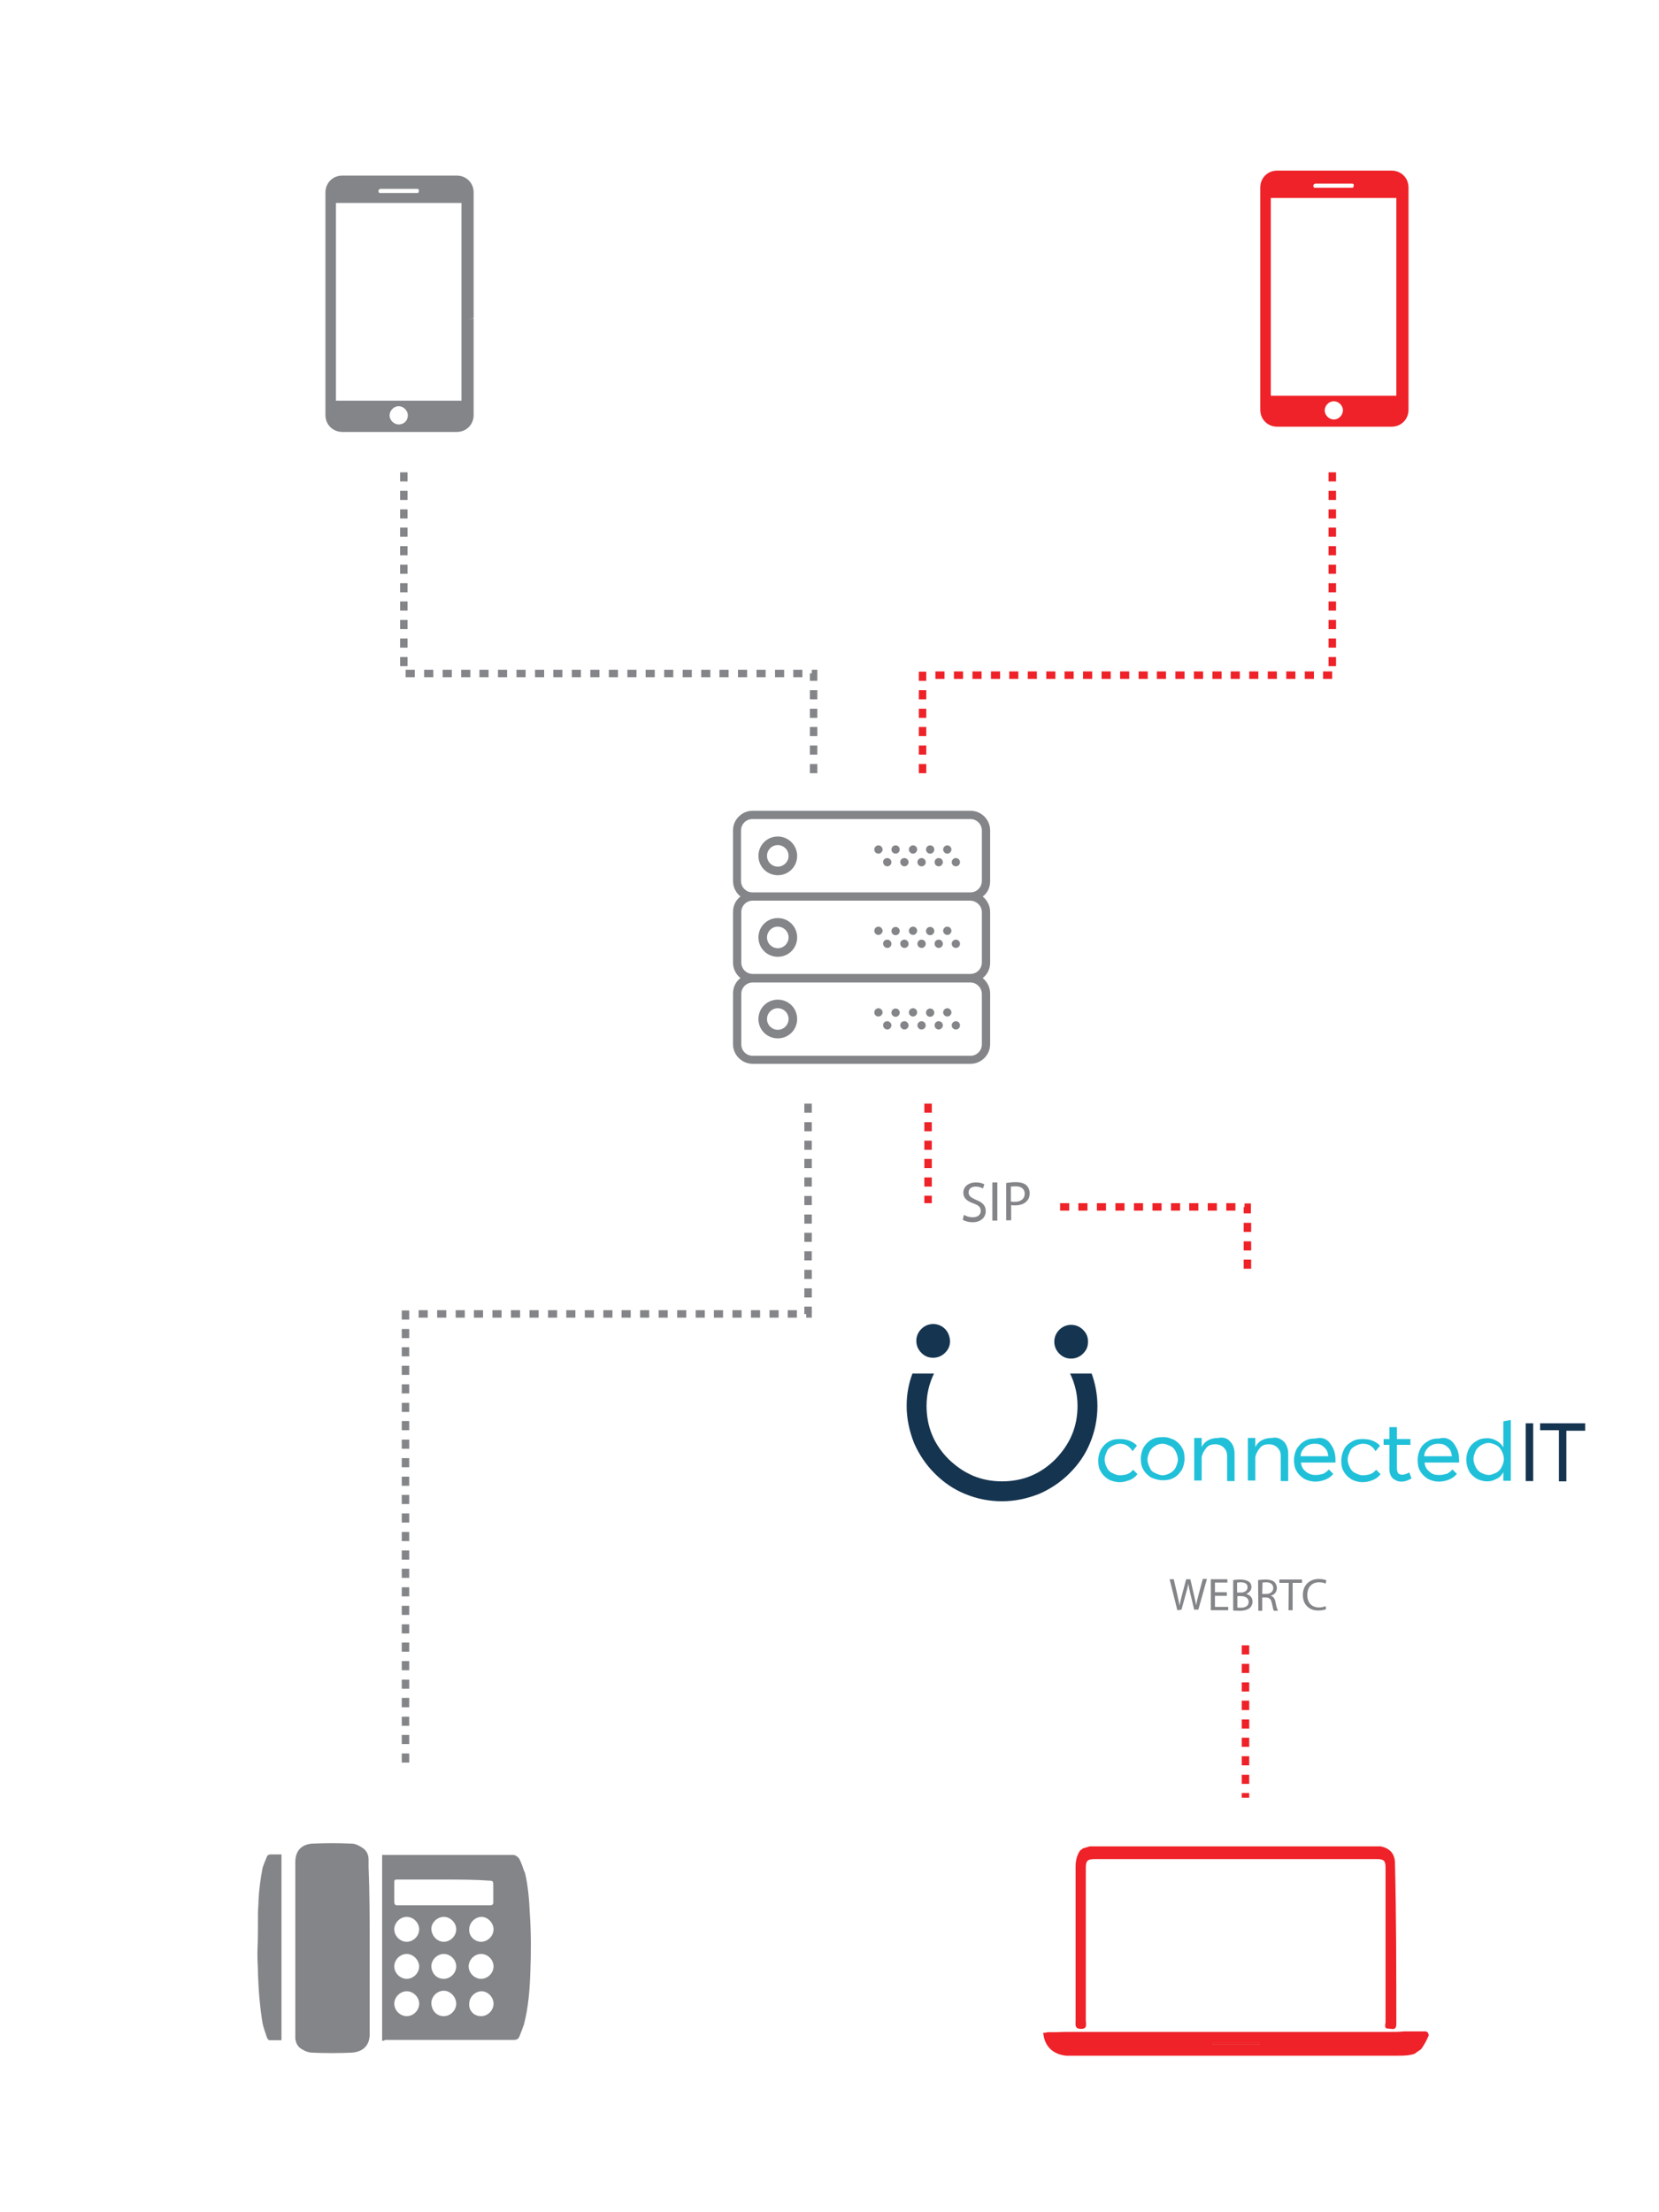 <?xml version="1.0" encoding="utf-8"?>
<!-- Generator: Adobe Illustrator 19.1.0, SVG Export Plug-In . SVG Version: 6.00 Build 0)  -->
<svg version="1.1" id="Layer_1" xmlns="http://www.w3.org/2000/svg" xmlns:xlink="http://www.w3.org/1999/xlink" x="0px" y="0px"
	 viewBox="0 0 600 800" style="enable-background:new 0 0 600 800;" xml:space="preserve">
<style type="text/css">
	.st0{fill:#838588;}
	.st1{fill:#EE2228;}
	.st2{enable-background:new    ;}
	.st3{fill:#153450;}
	.st4{fill:#21C0D9;}
</style>
<g>
	<g>
		<path class="st0" d="M166.9,115.6v29.3h-45.4V73.4h45.4V115.6c1.5,0,3.1-0.2,4.4-0.6V69.6c0-3.5-2.7-6.1-6.1-6.1h-41.4
			c-3.5,0-6.1,2.7-6.1,6.1v80.5c0,3.5,2.7,6.1,6.1,6.1h41.4c3.5,0,6.1-2.7,6.1-6.1v-35C169.9,115.4,168.4,115.6,166.9,115.6z
			 M137.6,68.3h13.2c0.6,0,0.7,0.2,0.7,0.7c0,0.6-0.2,0.8-0.7,0.8h-13.2c-0.6,0-0.7-0.2-0.7-0.8C136.8,68.6,137.4,68.3,137.6,68.3z
			 M144.2,153.5c-1.7,0-3.3-1.5-3.3-3.3c0-1.7,1.5-3.3,3.3-3.3c1.7,0,3.3,1.5,3.3,3.3C147.5,152.2,146,153.5,144.2,153.5z"/>
	</g>
	<g>
		<path class="st1" d="M505,113.8v29.3h-45.4V71.6H505V113.8c1.5,0,3.1-0.2,4.4-0.6V67.8c0-3.5-2.7-6.1-6.1-6.1h-41.4
			c-3.5,0-6.1,2.7-6.1,6.1v80.4c0,3.5,2.7,6.1,6.1,6.1h41.4c3.5,0,6.1-2.7,6.1-6.1v-35C508.1,113.6,506.5,113.8,505,113.8z
			 M475.7,66.4h13.2c0.6,0,0.7,0.2,0.7,0.7c0,0.6-0.2,0.8-0.7,0.8h-13.2c-0.6,0-0.7-0.2-0.7-0.8C474.9,66.8,475.5,66.4,475.7,66.4z
			 M482.4,151.7c-1.7,0-3.3-1.5-3.3-3.3c0-1.7,1.5-3.3,3.3-3.3c1.7,0,3.3,1.5,3.3,3.3C485.6,150.3,484.1,151.7,482.4,151.7z"/>
	</g>
	<g>
		<path class="st0" d="M281.3,302.5c-3.9,0-7,3.1-7,7c0,3.9,3.1,7,7,7c3.9,0,7-3.1,7-7C288.3,305.7,285.2,302.5,281.3,302.5z
			 M281.3,313.4c-2.1,0-3.9-1.7-3.9-3.9c0-2.1,1.7-3.9,3.9-3.9c2.1,0,3.9,1.7,3.9,3.9C285.2,311.7,283.4,313.4,281.3,313.4z"/>
		<path class="st0" d="M342.6,305.7c0.8,0,1.5,0.7,1.5,1.5c0,0.8-0.7,1.5-1.5,1.5c-0.8,0-1.5-0.7-1.5-1.5
			C341.1,306.4,341.8,305.7,342.6,305.7z"/>
		<circle class="st0" cx="336.4" cy="307.2" r="1.5"/>
		<circle class="st0" cx="345.7" cy="311.8" r="1.5"/>
		<path class="st0" d="M339.5,310.3c0.9,0,1.5,0.7,1.5,1.5c0,0.8-0.7,1.5-1.5,1.5c-0.8,0-1.5-0.7-1.5-1.5
			C338,311,338.6,310.3,339.5,310.3z"/>
		<path class="st0" d="M330.2,305.7c0.9,0,1.5,0.7,1.5,1.5c0,0.8-0.7,1.5-1.5,1.5c-0.8,0-1.5-0.7-1.5-1.5
			C328.7,306.4,329.4,305.7,330.2,305.7z"/>
		<circle class="st0" cx="333.3" cy="311.8" r="1.5"/>
		<circle class="st0" cx="323.9" cy="307.2" r="1.5"/>
		<path class="st0" d="M327.1,310.3c0.8,0,1.5,0.7,1.5,1.5c0,0.8-0.7,1.5-1.5,1.5c-0.8,0-1.5-0.7-1.5-1.5
			C325.5,311,326.2,310.3,327.1,310.3z"/>
		<path class="st0" d="M317.7,305.7c0.8,0,1.5,0.7,1.5,1.5c0,0.8-0.7,1.5-1.5,1.5c-0.9,0-1.5-0.7-1.5-1.5
			C316.2,306.4,316.9,305.7,317.7,305.7z"/>
		<path class="st0" d="M320.9,310.3c0.8,0,1.5,0.7,1.5,1.5c0,0.8-0.7,1.5-1.5,1.5c-0.8,0-1.5-0.7-1.5-1.5
			C319.3,311,320,310.3,320.9,310.3z"/>
		<path class="st0" d="M358.1,318.6v-18.3c0-3.9-3.2-7.1-7.1-7.1h-78.8c-3.9,0-7.1,3.2-7.1,7.1v18.3c0,2.3,1.1,4.3,2.7,5.6
			c-1.7,1.3-2.7,3.3-2.7,5.6v18.3c0,2.3,1.1,4.3,2.7,5.6c-1.7,1.3-2.7,3.3-2.7,5.6v18.3c0,3.9,3.2,7.1,7.1,7.1H351
			c3.9,0,7.1-3.2,7.1-7.1v-18.3c0-2.3-1.1-4.3-2.7-5.6c1.7-1.3,2.7-3.3,2.7-5.6v-18.3c0-2.3-1.1-4.3-2.7-5.6
			C357.1,323,358.1,321,358.1,318.6z M355.1,359.4v18.3c0,2.2-1.8,4.1-4.1,4.1h-78.8c-2.2,0-4.1-1.8-4.1-4.1v-18.3
			c0-2.2,1.8-4.1,4.1-4.1H351C353.2,355.3,355.1,357.2,355.1,359.4z M355.1,329.8v18.3c0,2.2-1.8,4.1-4.1,4.1h-78.8
			c-2.2,0-4.1-1.8-4.1-4.1v-18.3c0-2.2,1.8-4.1,4.1-4.1H351C353.2,325.8,355.1,327.6,355.1,329.8z M272.1,322.7
			c-2.2,0-4.1-1.8-4.1-4.1v-18.3c0-2.2,1.8-4.1,4.1-4.1H351c2.2,0,4.1,1.8,4.1,4.1v18.3c0,2.2-1.8,4.1-4.1,4.1H272.1L272.1,322.7z"
			/>
		<path class="st0" d="M281.3,346c3.9,0,7-3.1,7-7c0-3.9-3.1-7-7-7c-3.9,0-7,3.1-7,7C274.3,342.9,277.4,346,281.3,346z M281.3,335.1
			c2.1,0,3.9,1.7,3.9,3.9c0,2.1-1.7,3.9-3.9,3.9c-2.1,0-3.9-1.7-3.9-3.9C277.4,336.9,279.1,335.1,281.3,335.1z"/>
		<path class="st0" d="M342.6,335.1c0.8,0,1.5,0.7,1.5,1.5c0,0.8-0.7,1.5-1.5,1.5c-0.8,0-1.5-0.7-1.5-1.5
			C341.1,335.8,341.8,335.1,342.6,335.1z"/>
		<circle class="st0" cx="336.4" cy="336.7" r="1.5"/>
		<circle class="st0" cx="345.7" cy="341.3" r="1.5"/>
		<path class="st0" d="M339.5,339.8c0.9,0,1.5,0.7,1.5,1.5c0,0.9-0.7,1.5-1.5,1.5c-0.8,0-1.5-0.7-1.5-1.5
			C338,340.5,338.6,339.8,339.5,339.8z"/>
		<path class="st0" d="M330.2,335.1c0.9,0,1.5,0.7,1.5,1.5c0,0.8-0.7,1.5-1.5,1.5c-0.8,0-1.5-0.7-1.5-1.5
			C328.7,335.8,329.4,335.1,330.2,335.1z"/>
		<circle class="st0" cx="333.3" cy="341.3" r="1.5"/>
		<circle class="st0" cx="323.9" cy="336.7" r="1.5"/>
		<path class="st0" d="M327.1,339.8c0.8,0,1.5,0.7,1.5,1.5c0,0.9-0.7,1.5-1.5,1.5c-0.8,0-1.5-0.7-1.5-1.5
			C325.5,340.5,326.2,339.8,327.1,339.8z"/>
		<path class="st0" d="M317.7,335.1c0.8,0,1.5,0.7,1.5,1.5c0,0.8-0.7,1.5-1.5,1.5c-0.9,0-1.5-0.7-1.5-1.5
			C316.2,335.8,316.9,335.1,317.7,335.1z"/>
		<path class="st0" d="M320.9,339.8c0.8,0,1.5,0.7,1.5,1.5c0,0.9-0.7,1.5-1.5,1.5c-0.8,0-1.5-0.7-1.5-1.5
			C319.3,340.5,320,339.8,320.9,339.8z"/>
		<path class="st0" d="M281.3,375.5c3.9,0,7-3.1,7-7c0-3.9-3.1-7-7-7c-3.9,0-7,3.1-7,7C274.3,372.4,277.4,375.5,281.3,375.5z
			 M281.3,364.6c2.1,0,3.9,1.7,3.9,3.9c0,2.1-1.7,3.9-3.9,3.9c-2.1,0-3.9-1.7-3.9-3.9C277.4,366.4,279.1,364.6,281.3,364.6z"/>
		<path class="st0" d="M342.6,364.6c0.8,0,1.5,0.7,1.5,1.5c0,0.8-0.7,1.5-1.5,1.5c-0.8,0-1.5-0.7-1.5-1.5
			C341.1,365.3,341.8,364.6,342.6,364.6z"/>
		<circle class="st0" cx="336.4" cy="366.2" r="1.5"/>
		<circle class="st0" cx="345.7" cy="370.8" r="1.5"/>
		<path class="st0" d="M339.5,369.3c0.9,0,1.5,0.7,1.5,1.5c0,0.8-0.7,1.5-1.5,1.5c-0.8,0-1.5-0.7-1.5-1.5
			C338,370,338.6,369.3,339.5,369.3z"/>
		<path class="st0" d="M330.2,364.6c0.9,0,1.5,0.7,1.5,1.5c0,0.8-0.7,1.5-1.5,1.5c-0.8,0-1.5-0.7-1.5-1.5
			C328.7,365.3,329.4,364.6,330.2,364.6z"/>
		<circle class="st0" cx="333.3" cy="370.8" r="1.5"/>
		<circle class="st0" cx="323.9" cy="366.2" r="1.5"/>
		<path class="st0" d="M327.1,369.3c0.8,0,1.5,0.7,1.5,1.5c0,0.8-0.7,1.5-1.5,1.5c-0.8,0-1.5-0.7-1.5-1.5
			C325.5,370,326.2,369.3,327.1,369.3z"/>
		<path class="st0" d="M317.7,364.6c0.8,0,1.5,0.7,1.5,1.5c0,0.8-0.7,1.5-1.5,1.5c-0.9,0-1.5-0.7-1.5-1.5
			C316.2,365.3,316.9,364.6,317.7,364.6z"/>
		<path class="st0" d="M320.9,369.3c0.8,0,1.5,0.7,1.5,1.5c0,0.8-0.7,1.5-1.5,1.5c-0.8,0-1.5-0.7-1.5-1.5
			C319.3,370,320,369.3,320.9,369.3z"/>
	</g>
	<g>
		<path class="st1" d="M386.3,734.8c2.9,0,5.9,0,8.8,0c35.9,0,71.6,0,107.5,0c1.7,0,3.5,0,5.3-0.2c1.7,0,3.2,0,5.1,0
			c0.9,0,1.7,0,2.4,0c0.9,0,1.3,0.7,1.3,1.5c-0.7,1.7-1.5,3.2-2.7,4.9c-0.9,0.7-1.5,1-2.4,1.7c-2,0.7-4.2,0.7-6.1,0.7
			c-39.2,0-78.2,0-117.5,0c-0.9,0-1.7,0-2.4,0c-4.9-0.5-7.9-3.5-8.3-8.3c0.5,0,1,0,1.5-0.2c1,0,2.2,0,3.1,0
			C383.4,734.8,385,734.8,386.3,734.8z M438.7,738.7c0,0.2,0,0.5,0,0.7c5.4,0,11,0,16.8,0c0-0.2,0-0.5,0-0.7
			C449.7,738.7,444.3,738.7,438.7,738.7z"/>
		<path class="st1" d="M505,732.3c-0.2,2.1-1.7,1.3-2.9,1.3c-1.7,0-1-1.5-1-2.4c0-18.5,0-37.3,0-55.8c0-2.4-0.5-3.1-3.1-3.1
			c-33.9,0-68.2,0-102.1,0c-2.7,0-3.2,0.7-3.2,3.2c0,18.3,0,36.8,0,55.1c0,1.3,0.7,3.1-1.7,3.1c-2.4,0-2-1.5-2-2.9
			c0-18.5,0-37.3,0-55.8c0-2.2,0.5-4.2,1.7-5.9c0.5-0.2,0.7-0.5,1-0.7c0.9-0.2,1.7-0.5,2.4-0.7c14.2,0,28.5,0,42.7,0
			c20.8,0,41.7,0,62.6,0c3.1,0.7,4.9,2.4,5.1,5.7C505,693.3,505,713,505,732.3z"/>
		<path class="st1" d="M438.7,738.7c5.4,0,11.2,0,16.8,0c0,0.2,0,0.5,0,0.7c-5.4,0-11,0-16.8,0C438.7,738.9,438.7,738.9,438.7,738.7
			z"/>
	</g>
	<g>
		<path class="st0" d="M93.3,691.8c0-1.5,0.2-3.1,0.2-4.7c0.2-3.8,0.7-7.7,1.5-11.8c0.5-1.4,0.9-2.4,1.5-3.8
			c0.2-0.7,0.9-0.9,1.5-0.9c1.4,0,2.4,0,3.8,0c0,22.4,0,44.8,0,67.2c-1.4,0-2.9,0-4.3,0c-0.5,0-0.9-0.7-1.1-1.4
			c-0.5-1.5-1-2.9-1.4-4.5c-1-6-1.5-12.1-1.7-18.1c0-2.3-0.2-4.5-0.2-6.9c0-0.2,0-0.7,0-0.9C93.3,701.4,93.3,696.8,93.3,691.8z"/>
		<path class="st0" d="M138.2,738c0-22.4,0-44.9,0-67.2c0.2,0,0.7,0,0.9,0c15.5,0,30.8,0,46.4,0c0.9,0,1.5,0.5,2.1,1.1
			c1.1,1.7,1.5,3.8,2.3,5.5c1.1,4.7,1.5,9.7,1.7,14.3c0.5,7.2,0.5,14.3,0.2,21.6c-0.2,6.2-0.7,12.6-2.3,18.8
			c-0.5,1.5-1.1,2.9-1.7,4.5c-0.5,0.9-1,1.1-2.1,1.1c-15.5,0-30.8,0-46.4,0C138.8,738,138.6,738,138.2,738z M160.5,679.7
			c-5.5,0-11,0-16.5,0c-1.4,0-1.4,0-1.4,1.4c0,2.3,0,4.3,0,6.5c0,0.9,0.2,1.4,1,1.4c11.2,0,22.2,0,33.4,0c1,0,1.4-0.2,1.4-1
			c0-2.3,0-4.3,0-6.5c0-1.1-0.2-1.4-1.4-1.4C171.6,679.7,166.1,679.7,160.5,679.7z M147.1,729.1c2.4,0,4.5-2.1,4.5-4.5
			c0-2.4-2.1-4.5-4.5-4.5c-2.4,0-4.5,2.1-4.5,4.5C142.6,727,144.7,729.1,147.1,729.1z M160.5,729.1c2.4,0,4.5-2.1,4.5-4.5
			c0-2.4-2.1-4.7-4.5-4.7c-2.4,0-4.5,2.1-4.5,4.5C156.1,727,157.8,729.1,160.5,729.1z M174,729.1c2.4,0,4.5-2.1,4.5-4.5
			c0-2.4-2.1-4.5-4.3-4.5c-2.4,0-4.5,2.1-4.5,4.5C169.5,727,171.3,729.1,174,729.1z M147.1,706.6c-2.4,0-4.5,2.1-4.5,4.5
			c0,2.4,2.1,4.5,4.5,4.5c2.4,0,4.5-2.1,4.5-4.5C151.6,708.9,149.5,706.6,147.1,706.6z M160.5,715.6c2.4,0,4.5-2.1,4.5-4.5
			c0-2.4-2.1-4.5-4.5-4.5c-2.4,0-4.5,2.1-4.5,4.5C156.1,713.5,157.8,715.6,160.5,715.6z M169.5,711.1c0,2.4,2.1,4.5,4.5,4.5
			c2.4,0,4.5-2.1,4.5-4.5c0-2.4-2.1-4.5-4.5-4.5C171.6,706.6,169.5,708.7,169.5,711.1z M147.1,702.2c2.4,0,4.5-2.1,4.5-4.5
			c0-2.4-2.1-4.5-4.5-4.5c-2.4,0-4.5,2.1-4.5,4.5C142.6,700.1,144.7,702.2,147.1,702.2z M160.5,702.2c2.4,0,4.5-2.1,4.5-4.5
			c0-2.4-2.1-4.5-4.5-4.5c-2.4,0-4.5,2.1-4.5,4.3C156.1,700.1,158.1,702.2,160.5,702.2z M174,702.2c2.4,0,4.5-2.1,4.5-4.5
			c0-2.3-2.1-4.5-4.3-4.5c-2.4,0-4.5,2.1-4.5,4.5C169.5,700.1,171.6,702.2,174,702.2z"/>
		<path class="st0" d="M133.7,704.4c0,10.3,0,20.9,0,31.2c0,4.7-3.1,6.5-6.6,6.7c-4.7,0.2-9.5,0.2-14.1,0c-1.5,0-3.1-0.7-4.5-1.7
			c-1.1-0.9-1.5-2.1-1.7-3.3c0-0.7,0-1.1,0-1.7c0-20.9,0-41.4,0-62.2c0-4.7,2.9-6.5,6.2-6.7c4.7-0.2,9.5-0.2,14.1,0
			c1.4,0,2.7,0.7,3.8,1.4c1.5,0.9,2.4,2.4,2.4,4.3c0,0.9,0,1.7,0,2.7C133.7,684.7,133.7,694.5,133.7,704.4z"/>
	</g>
	<path class="st0" d="M295.6,279.6h-2.7v-3.3h2.7V279.6z M295.6,272.9h-2.7v-3.3h2.7V272.9z M295.6,266.2h-2.7v-3.3h2.7V266.2z
		 M295.6,259.6h-2.7v-3.3h2.7V259.6z M295.6,252.9h-2.7v-3.3h2.7V252.9z M295.6,246.2h-2.7v-2.7h0.7v-1.3h2V246.2z M290.2,244.9
		h-3.3v-2.7h3.3V244.9z M283.6,244.9h-3.3v-2.7h3.3V244.9z M276.9,244.9h-3.3v-2.7h3.3V244.9z M270.2,244.9h-3.3v-2.7h3.3V244.9z
		 M263.5,244.9h-3.3v-2.7h3.3V244.9z M256.9,244.9h-3.3v-2.7h3.3V244.9z M250.2,244.9h-3.3v-2.7h3.3V244.9z M243.5,244.9h-3.3v-2.7
		h3.3V244.9z M236.8,244.9h-3.3v-2.7h3.3V244.9z M230.2,244.9h-3.3v-2.7h3.3V244.9z M223.5,244.9h-3.3v-2.7h3.3V244.9z M216.8,244.9
		h-3.3v-2.7h3.3V244.9z M210.1,244.9h-3.3v-2.7h3.3V244.9z M203.4,244.9h-3.3v-2.7h3.3V244.9z M196.8,244.9h-3.3v-2.7h3.3V244.9z
		 M190.1,244.9h-3.3v-2.7h3.3V244.9z M183.4,244.9h-3.3v-2.7h3.3V244.9z M176.7,244.9h-3.3v-2.7h3.3V244.9z M170.1,244.9h-3.3v-2.7
		h3.3V244.9z M163.4,244.9h-3.3v-2.7h3.3V244.9z M156.7,244.9h-3.3v-2.7h3.3V244.9z M150,244.9h-3.3v-2.7h3.3V244.9z M147.4,240.9
		h-2.7v-3.3h2.7V240.9z M147.4,234.2h-2.7v-3.3h2.7V234.2z M147.4,227.5h-2.7v-3.3h2.7V227.5z M147.4,220.8h-2.7v-3.3h2.7V220.8z
		 M147.4,214.2h-2.7v-3.3h2.7V214.2z M147.4,207.5h-2.7v-3.3h2.7V207.5z M147.4,200.8h-2.7v-3.3h2.7V200.8z M147.4,194.1h-2.7v-3.3
		h2.7V194.1z M147.4,187.5h-2.7v-3.3h2.7V187.5z M147.4,180.8h-2.7v-3.3h2.7V180.8z M147.4,174.1h-2.7v-3.3h2.7V174.1z"/>
	<path class="st1" d="M335,279.6h-2.7v-3.3h2.7V279.6z M335,272.9h-2.7v-3.3h2.7V272.9z M335,266.2h-2.7v-3.3h2.7V266.2z M335,259.6
		h-2.7v-3.3h2.7V259.6z M335,252.9h-2.7v-3.3h2.7V252.9z M335,246.2h-2.7v-3.3h2.7V246.2z M481.8,245.5h-3.3v-2.7h3.3V245.5z
		 M475.2,245.5h-3.3v-2.7h3.3V245.5z M468.5,245.5h-3.3v-2.7h3.3V245.5z M461.8,245.5h-3.3v-2.7h3.3V245.5z M455.1,245.5h-3.3v-2.7
		h3.3V245.5z M448.4,245.5h-3.3v-2.7h3.3V245.5z M441.8,245.5h-3.3v-2.7h3.3V245.5z M435.1,245.5h-3.3v-2.7h3.3V245.5z M428.4,245.5
		h-3.3v-2.7h3.3V245.5z M421.7,245.5h-3.3v-2.7h3.3V245.5z M415.1,245.5h-3.3v-2.7h3.3V245.5z M408.4,245.5h-3.3v-2.7h3.3V245.5z
		 M401.7,245.5h-3.3v-2.7h3.3V245.5z M395,245.5h-3.3v-2.7h3.3V245.5z M388.4,245.5H385v-2.7h3.3V245.5z M381.7,245.5h-3.3v-2.7h3.3
		V245.5z M375,245.5h-3.3v-2.7h3.3V245.5z M368.3,245.5H365v-2.7h3.3V245.5z M361.7,245.5h-3.3v-2.7h3.3V245.5z M355,245.5h-3.3
		v-2.7h3.3V245.5z M348.3,245.5H345v-2.7h3.3V245.5z M341.6,245.5h-3.3v-2.7h3.3V245.5z M483.2,240.9h-2.7v-3.3h2.7V240.9z
		 M483.2,234.2h-2.7v-3.3h2.7V234.2z M483.2,227.5h-2.7v-3.3h2.7V227.5z M483.2,220.8h-2.7v-3.3h2.7V220.8z M483.2,214.2h-2.7v-3.3
		h2.7V214.2z M483.2,207.5h-2.7v-3.3h2.7V207.5z M483.2,200.8h-2.7v-3.3h2.7V200.8z M483.2,194.1h-2.7v-3.3h2.7V194.1z M483.2,187.5
		h-2.7v-3.3h2.7V187.5z M483.2,180.8h-2.7v-3.3h2.7V180.8z M483.2,174.1h-2.7v-3.3h2.7V174.1z"/>
	<path class="st0" d="M148,637.4h-2.7v-3.3h2.7V637.4z M148,630.7h-2.7v-3.3h2.7V630.7z M148,624.1h-2.7v-3.3h2.7V624.1z M148,617.4
		h-2.7V614h2.7V617.4z M148,610.7h-2.7v-3.3h2.7V610.7z M148,604h-2.7v-3.3h2.7V604z M148,597.3h-2.7V594h2.7V597.3z M148,590.7
		h-2.7v-3.3h2.7V590.7z M148,584h-2.7v-3.3h2.7V584z M148,577.3h-2.7V574h2.7V577.3z M148,570.6h-2.7v-3.3h2.7V570.6z M148,564h-2.7
		v-3.3h2.7V564z M148,557.3h-2.7V554h2.7V557.3z M148,550.6h-2.7v-3.3h2.7V550.6z M148,543.9h-2.7v-3.3h2.7V543.9z M148,537.3h-2.7
		v-3.3h2.7V537.3z M148,530.6h-2.7v-3.3h2.7V530.6z M148,523.9h-2.7v-3.3h2.7V523.9z M148,517.2h-2.7v-3.3h2.7V517.2z M148,510.6
		h-2.7v-3.3h2.7V510.6z M148,503.9h-2.7v-3.3h2.7V503.9z M148,497.2h-2.7v-3.3h2.7V497.2z M148,490.5h-2.7v-3.3h2.7V490.5z
		 M148,483.9h-2.7v-3.3h2.7V483.9z M148,477.2h-2.7v-3.3h2.7V477.2z M293.6,476.5h-2v-1.3h-0.7v-2.7h2.7V476.5z M288.2,476.5h-3.3
		v-2.7h3.3V476.5z M281.6,476.5h-3.3v-2.7h3.3V476.5z M274.9,476.5h-3.3v-2.7h3.3V476.5z M268.2,476.5h-3.3v-2.7h3.3V476.5z
		 M261.5,476.5h-3.3v-2.7h3.3V476.5z M254.9,476.5h-3.3v-2.7h3.3V476.5z M248.2,476.5h-3.3v-2.7h3.3V476.5z M241.5,476.5h-3.3v-2.7
		h3.3V476.5z M234.8,476.5h-3.3v-2.7h3.3V476.5z M228.1,476.5h-3.3v-2.7h3.3V476.5z M221.5,476.5h-3.3v-2.7h3.3V476.5z M214.8,476.5
		h-3.3v-2.7h3.3V476.5z M208.1,476.5h-3.3v-2.7h3.3V476.5z M201.5,476.5h-3.3v-2.7h3.3V476.5z M194.8,476.5h-3.3v-2.7h3.3V476.5z
		 M188.1,476.5h-3.3v-2.7h3.3V476.5z M181.4,476.5h-3.3v-2.7h3.3V476.5z M174.7,476.5h-3.3v-2.7h3.3V476.5z M168.1,476.5h-3.3v-2.7
		h3.3V476.5z M161.4,476.5h-3.3v-2.7h3.3V476.5z M154.7,476.5h-3.3v-2.7h3.3V476.5z M293.6,469.2h-2.7v-3.3h2.7V469.2z M293.6,462.5
		h-2.7v-3.3h2.7V462.5z M293.6,455.8h-2.7v-3.3h2.7V455.8z M293.6,449.1h-2.7v-3.3h2.7V449.1z M293.6,442.5h-2.7v-3.3h2.7V442.5z
		 M293.6,435.8h-2.7v-3.3h2.7V435.8z M293.6,429.1h-2.7v-3.3h2.7V429.1z M293.6,422.4h-2.7v-3.3h2.7V422.4z M293.6,415.8h-2.7v-3.3
		h2.7V415.8z M293.6,409.1h-2.7v-3.3h2.7V409.1z M293.6,402.4h-2.7v-3.3h2.7V402.4z"/>
	<path class="st1" d="M337,435.1h-2.7v-2.7h2.7V435.1z M337,429.1h-2.7v-3.3h2.7V429.1z M337,422.4h-2.7v-3.3h2.7V422.4z M337,415.8
		h-2.7v-3.3h2.7V415.8z M337,409.1h-2.7v-3.3h2.7V409.1z M337,402.4h-2.7v-3.3h2.7V402.4z"/>
	<path class="st1" d="M452.5,458.8h-2.7v-3.3h2.7V458.8z M452.5,452.2h-2.7v-3.3h2.7V452.2z M452.5,445.5h-2.7v-3.3h2.7V445.5z
		 M452.5,438.8h-2.7v-2.3h0.3v-1.3h2.3V438.8z M446.8,437.8h-3.3v-2.7h3.3V437.8z M440.1,437.8h-3.3v-2.7h3.3V437.8z M433.4,437.8
		h-3.3v-2.7h3.3V437.8z M426.8,437.8h-3.3v-2.7h3.3V437.8z M420.1,437.8h-3.3v-2.7h3.3V437.8z M413.4,437.8h-3.3v-2.7h3.3V437.8z
		 M406.7,437.8h-3.3v-2.7h3.3V437.8z M400,437.8h-3.3v-2.7h3.3V437.8z M393.4,437.8H390v-2.7h3.3V437.8z M386.7,437.8h-3.3v-2.7h3.3
		V437.8z"/>
	<path class="st1" d="M451.8,650.1h-2.7v-1.7h2.7V650.1z M451.8,645.1h-2.7v-3.3h2.7V645.1z M451.8,638.4h-2.7v-3.3h2.7V638.4z
		 M451.8,631.7h-2.7v-3.3h2.7V631.7z M451.8,625.1h-2.7v-3.3h2.7V625.1z M451.8,618.4h-2.7V615h2.7V618.4z M451.8,611.7h-2.7v-3.3
		h2.7V611.7z M451.8,605h-2.7v-3.3h2.7V605z M451.8,598.3h-2.7V595h2.7V598.3z"/>
	<g class="st2">
		<path class="st0" d="M348.6,439.3c0.8,0.5,1.9,0.9,3.2,0.9c1.8,0,2.9-0.9,2.9-2.3c0-1.3-0.7-2-2.6-2.7c-2.3-0.8-3.7-1.9-3.7-3.9
			c0-2.1,1.8-3.7,4.5-3.7c1.4,0,2.5,0.3,3.1,0.7l-0.5,1.5c-0.5-0.3-1.4-0.7-2.6-0.7c-1.9,0-2.6,1.1-2.6,2.1c0,1.3,0.9,1.9,2.7,2.7
			c2.3,0.9,3.5,2,3.5,4.1c0,2.1-1.6,4-4.8,4c-1.3,0-2.8-0.4-3.5-0.9L348.6,439.3z"/>
		<path class="st0" d="M360.7,427.6v13.8h-1.8v-13.8H360.7z"/>
		<path class="st0" d="M363.9,427.8c0.9-0.1,2-0.3,3.4-0.3c1.7,0,3.1,0.4,3.9,1.1c0.7,0.7,1.2,1.7,1.2,2.9c0,1.3-0.4,2.2-1.1,2.9
			c-0.9,1-2.5,1.5-4.2,1.5c-0.5,0-1,0-1.4-0.1v5.5h-1.8V427.8z M365.6,434.5c0.4,0.1,0.9,0.1,1.5,0.1c2.1,0,3.5-1.1,3.5-2.9
			c0-1.8-1.3-2.7-3.3-2.7c-0.8,0-1.4,0.1-1.7,0.1V434.5z"/>
	</g>
	<g class="st2">
		<path class="st0" d="M425.8,582.3l-2.8-11.2h1.5l1.3,5.6c0.3,1.4,0.6,2.8,0.8,3.9l0,0c0.2-1.1,0.5-2.4,0.9-3.9l1.5-5.6h1.5
			l1.3,5.6c0.3,1.3,0.6,2.7,0.8,3.8l0,0c0.2-1.2,0.5-2.5,0.9-3.9l1.5-5.6h1.5l-3.1,11.1h-1.5l-1.4-5.8c-0.3-1.4-0.6-2.5-0.7-3.6l0,0
			c-0.2,1.1-0.5,2.2-0.9,3.6l-1.6,5.8L425.8,582.3L425.8,582.3z"/>
		<path class="st0" d="M443.7,577.1h-4.3v4h4.8v1.2h-6.3v-11.2h6v1.2h-4.5v3.5h4.3V577.1z"/>
		<path class="st0" d="M446,571.4c0.6-0.1,1.6-0.2,2.6-0.2c1.4,0,2.3,0.3,3.1,0.8c0.6,0.4,0.9,1.1,0.9,1.9c0,1.1-0.7,2-1.9,2.5l0,0
			c1.1,0.3,2.3,1.1,2.3,2.8c0,0.9-0.4,1.7-0.9,2.2c-0.8,0.7-2,1.1-3.9,1.1c-1,0-1.7-0.1-2.2-0.1V571.4z M447.5,575.9h1.3
			c1.5,0,2.4-0.8,2.4-1.9c0-1.3-1-1.8-2.5-1.8c-0.7,0-1.1,0.1-1.3,0.1V575.9z M447.5,581.3c0.3,0.1,0.7,0.1,1.2,0.1
			c1.5,0,2.9-0.5,2.9-2.1c0-1.5-1.3-2.1-2.9-2.1h-1.2V581.3z"/>
		<path class="st0" d="M455,571.4c0.7-0.1,1.7-0.2,2.7-0.2c1.5,0,2.5,0.3,3.2,0.9c0.5,0.5,0.9,1.3,0.9,2.1c0,1.5-0.9,2.5-2.1,2.8
			v0.1c0.9,0.3,1.4,1.1,1.6,2.3c0.3,1.5,0.6,2.6,0.9,3.1h-1.5c-0.2-0.3-0.4-1.3-0.7-2.7c-0.3-1.5-0.9-2.1-2.2-2.1h-1.3v4.8h-1.4
			L455,571.4L455,571.4z M456.5,576.4h1.5c1.5,0,2.5-0.9,2.5-2.1c0-1.4-1.1-2.1-2.5-2.1c-0.7,0-1.2,0.1-1.4,0.1L456.5,576.4
			L456.5,576.4z"/>
		<path class="st0" d="M466.1,572.4h-3.4v-1.2h8.2v1.2h-3.4v9.9h-1.5L466.1,572.4L466.1,572.4z"/>
		<path class="st0" d="M479.6,581.9c-0.5,0.3-1.6,0.5-2.9,0.5c-3.1,0-5.5-2-5.5-5.6c0-3.5,2.3-5.8,5.8-5.8c1.4,0,2.3,0.3,2.7,0.5
			l-0.3,1.2c-0.5-0.3-1.3-0.5-2.3-0.5c-2.6,0-4.3,1.7-4.3,4.6c0,2.7,1.5,4.5,4.3,4.5c0.9,0,1.7-0.2,2.3-0.5L479.6,581.9z"/>
	</g>
</g>
<g>
	<g>
		<g>
			<g>
				<path class="st3" d="M341.8,480.6c-1.2-1.2-2.7-1.8-4.3-1.8c-1.6,0-3.1,0.6-4.3,1.8c-1.2,1.2-1.8,2.7-1.8,4.3s0.6,3.1,1.8,4.3
					c1.2,1.2,2.5,1.8,4.3,1.8c1.6,0,3.1-0.6,4.3-1.8c1.2-1.2,1.8-2.5,1.8-4.3C343.5,483.3,342.9,481.7,341.8,480.6z"/>
				<path class="st3" d="M391.7,480.9c-1.2-1.2-2.7-1.8-4.3-1.8c-1.6,0-3.1,0.6-4.3,1.8c-1.2,1.2-1.8,2.7-1.8,4.3s0.6,3.1,1.8,4.3
					c1.2,1.2,2.5,1.8,4.3,1.8c1.6,0,3.1-0.6,4.3-1.8c1.2-1.2,1.8-2.5,1.8-4.3S392.9,482.1,391.7,480.9z"/>
			</g>
			<path class="st3" d="M387,496.7c1.8,3.7,2.7,7.6,2.7,11.7c0,7.6-2.7,13.8-8,19.3c-5.3,5.3-11.7,8-19.3,8c-7.6,0-13.8-2.7-19.3-8
				c-5.3-5.3-8-11.7-8-19.3c0-4.3,1-8.2,2.7-11.7H330c-1.4,3.7-2.1,7.6-2.1,11.7c0,4.7,1,9.2,2.7,13.5c1.8,4.1,4.3,7.8,7.4,10.9
				c3.3,3.3,6.8,5.7,10.9,7.4c4.3,1.8,8.8,2.7,13.5,2.7c4.7,0,9.2-1,13.5-2.7c4.1-1.8,7.8-4.3,10.9-7.4c3.3-3.3,5.7-6.8,7.4-10.9
				c1.8-4.3,2.7-8.8,2.7-13.5c0-4.1-0.8-8.2-2.1-11.7H387z"/>
		</g>
	</g>
	<g>
		<path class="st4" d="M405,522.1c-1,0-2,0.4-2.7,0.8c-0.8,0.4-1.6,1-2,2s-0.8,1.8-0.8,2.9c0,1,0.4,2.1,0.8,2.9s1,1.6,2,2
			c0.8,0.4,1.6,0.8,2.7,0.8c1,0,2-0.2,2.7-0.4c1-0.4,1.6-1,2.1-1.6l1.6,1.6c-0.8,1-1.6,1.6-2.7,2.1c-1.2,0.4-2.3,0.8-3.7,0.8
			c-1.6,0-2.9-0.4-4.1-1c-1.2-0.8-2.1-1.6-2.7-2.7c-0.8-1.2-1-2.5-1-4.1c0-1.6,0.4-2.9,1-4.1c0.8-1.2,1.6-2.1,2.7-2.7
			c1.2-0.8,2.5-1,4.1-1c1.4,0,2.5,0.2,3.5,0.6s2,1,2.7,1.8l-1.6,2C408.3,522.7,406.7,522.1,405,522.1z"/>
		<path class="st4" d="M424.7,520.7c1.2,0.8,2.1,1.6,2.7,2.7c0.8,1.2,1,2.5,1,4.1s-0.4,2.9-1,4.1c-0.8,1.2-1.6,2.1-2.7,2.7
			c-1.2,0.8-2.7,1-4.1,1c-1.6,0-2.9-0.4-4.3-1c-1.2-0.8-2.1-1.6-2.7-2.7c-0.8-1.2-1-2.7-1-4.1c0-1.6,0.4-2.9,1-4.1
			c0.8-1.2,1.6-2.1,2.7-2.7c1.2-0.8,2.7-1,4.3-1C422.1,519.6,423.5,520.2,424.7,520.7z M417.8,522.9c-0.8,0.4-1.6,1.2-2,2
			c-0.4,1-0.8,1.8-0.8,2.9c0,1,0.4,2.1,0.8,2.9c0.4,1,1,1.6,2,2c0.8,0.4,1.8,0.8,2.7,0.8s2-0.4,2.7-0.8c0.8-0.4,1.6-1.2,2-2
			c0.4-1,0.8-1.8,0.8-2.9c0-1-0.4-2.1-0.8-2.9s-1-1.6-2-2c-0.8-0.4-1.8-0.8-2.7-0.8S418.6,522.3,417.8,522.9z"/>
		<path class="st4" d="M444.9,521.3c1,1,1.6,2.5,1.6,4.5v9.8h-2.7v-9c0-1.4-0.4-2.3-1.2-3.1c-0.8-0.8-1.8-1.2-3.1-1.2
			c-1.6,0-2.5,0.4-3.3,1.4c-0.8,1-1.4,2.1-1.6,3.3v8.4h-2.7V520h2.7v3.3c1-2.1,3.1-3.3,6-3.3C442.6,519.6,444,520.2,444.9,521.3z"/>
		<path class="st4" d="M464.3,521.3c1,1,1.6,2.5,1.6,4.5v9.8h-2.7v-9c0-1.4-0.4-2.3-1.2-3.1c-0.8-0.8-1.8-1.2-3.1-1.2
			c-1.6,0-2.5,0.4-3.3,1.4s-1.4,2.1-1.6,3.3v8.4h-2.7V520h2.7v3.3c1-2.1,3.1-3.3,6-3.3C461.7,519.6,463.1,520.2,464.3,521.3z"/>
		<path class="st4" d="M481,521.9c1.2,1.6,2,3.3,2,6c0,0.4,0,0.8,0,1h-12.5c0.2,1.6,0.8,2.5,1.8,3.3c1,0.8,2.1,1.2,3.5,1.2
			c1,0,1.8-0.2,2.7-0.4c0.8-0.4,1.6-1,2.1-1.6l1.6,1.6c-0.8,1-1.8,1.6-2.7,2c-1,0.4-2.3,0.8-3.7,0.8c-1.6,0-2.9-0.4-4.1-1
			c-1.2-0.8-2.1-1.6-2.7-2.7c-0.8-1.2-1-2.7-1-4.1c0-1.6,0.4-2.9,1-4.1c0.8-1.2,1.6-2.1,2.7-2.7c1.2-0.8,2.5-1,4.1-1
			C477.9,519.6,479.9,520.3,481,521.9z M480.4,526.6c-0.2-1.6-0.6-2.5-1.6-3.3c-1-1-2.1-1.2-3.3-1.2c-1.4,0-2.5,0.4-3.5,1.2
			c-1,1-1.6,2-1.6,3.3H480.4z"/>
		<path class="st4" d="M492.9,522.1c-1,0-2,0.4-2.7,0.8c-0.8,0.4-1.6,1-2,2s-0.8,1.8-0.8,2.9c0,1,0.4,2.1,0.8,2.9s1,1.6,2,2
			c0.8,0.4,1.6,0.8,2.7,0.8c1,0,2-0.2,2.7-0.4c1-0.4,1.6-1,2.1-1.6l1.6,1.6c-0.8,1-1.6,1.6-2.7,2.1c-1,0.4-2.3,0.8-3.7,0.8
			c-1.6,0-2.9-0.4-4.1-1c-1.2-0.8-2.1-1.6-2.7-2.7c-0.8-1.2-1-2.5-1-4.1c0-1.6,0.4-2.9,1-4.1s1.6-2.1,2.7-2.7c1.2-0.8,2.5-1,4.1-1
			c1.4,0,2.5,0.2,3.5,0.6s2,1,2.7,1.8l-1.6,2C496.2,522.7,494.7,522.1,492.9,522.1z"/>
		<path class="st4" d="M510.5,534.6c-1.2,0.8-2.5,1.2-3.7,1.2s-2.1-0.4-3.1-1.2c-0.8-0.8-1.2-2-1.2-3.3v-8.8h-2.1v-2.1h2.1v-4.3h2.7
			v4.3h4.9v2.1h-4.9v8.2c0,1,0.2,1.6,0.4,2c0.4,0.4,0.8,0.6,1.6,0.6s1.6-0.4,2.5-0.8L510.5,534.6z"/>
		<path class="st4" d="M525.7,521.9c1.2,1.6,2,3.3,2,6c0,0.4,0,0.8,0,1h-12.5c0.2,1.6,0.8,2.5,1.8,3.3c1,1,2.1,1.2,3.5,1.2
			c1,0,1.8-0.2,2.7-0.4c0.8-0.4,1.6-1,2.1-1.6l1.6,1.6c-0.8,1-1.8,1.6-2.7,2s-2.3,0.8-3.7,0.8c-1.6,0-2.9-0.4-4.1-1
			c-1.2-0.8-2.1-1.6-2.7-2.7c-0.8-1.2-1-2.7-1-4.1c0-1.6,0.4-2.9,1-4.1c0.6-1.2,1.6-2.1,2.7-2.7c1.2-0.8,2.5-1,4.1-1
			C522.6,519.6,524.5,520.3,525.7,521.9z M525.1,526.6c-0.2-1.6-0.6-2.5-1.6-3.3c-1-1-2.1-1.2-3.3-1.2c-1.4,0-2.5,0.4-3.5,1.2
			c-1,1-1.6,2-1.6,3.3H525.1z"/>
		<path class="st4" d="M546.4,513.5v22h-2.7v-3.1c-0.6,1-1.4,2-2.3,2.3c-1,0.6-2.1,1-3.5,1c-1.6,0-2.7-0.4-3.9-1
			c-1.2-0.8-2.1-1.6-2.7-2.7s-1-2.7-1-4.1c0-1.6,0.4-2.9,1-4.1c0.6-1.2,1.6-2.1,2.7-2.7c1.2-0.8,2.5-1,3.9-1c1.4,0,2.5,0.4,3.5,1
			s1.8,1.4,2.3,2.3v-9.4L546.4,513.5L546.4,513.5z M541.1,532.6c0.8-0.4,1.6-1.2,2-2.1s0.8-1.8,0.8-2.9c0-1-0.4-2.1-0.8-2.9
			c-0.4-0.8-1-1.6-2-2.1c-0.8-0.4-1.8-0.8-2.7-0.8c-1,0-2,0.4-2.7,0.8s-1.6,1.2-2,2.1c-0.4,1-0.8,1.8-0.8,2.9c0,1,0.4,2.1,0.8,2.9
			c0.4,0.8,1,1.6,2,2.1c0.8,0.4,1.8,0.8,2.7,0.8C539.4,533.4,540.1,533,541.1,532.6z"/>
		<path class="st3" d="M551.8,514.7h2.7v20.9h-2.7V514.7z"/>
		<path class="st3" d="M556.9,514.7h16.4v2.7h-6.8v18.3h-2.7v-18.5h-6.8V514.7z"/>
	</g>
</g>
</svg>
